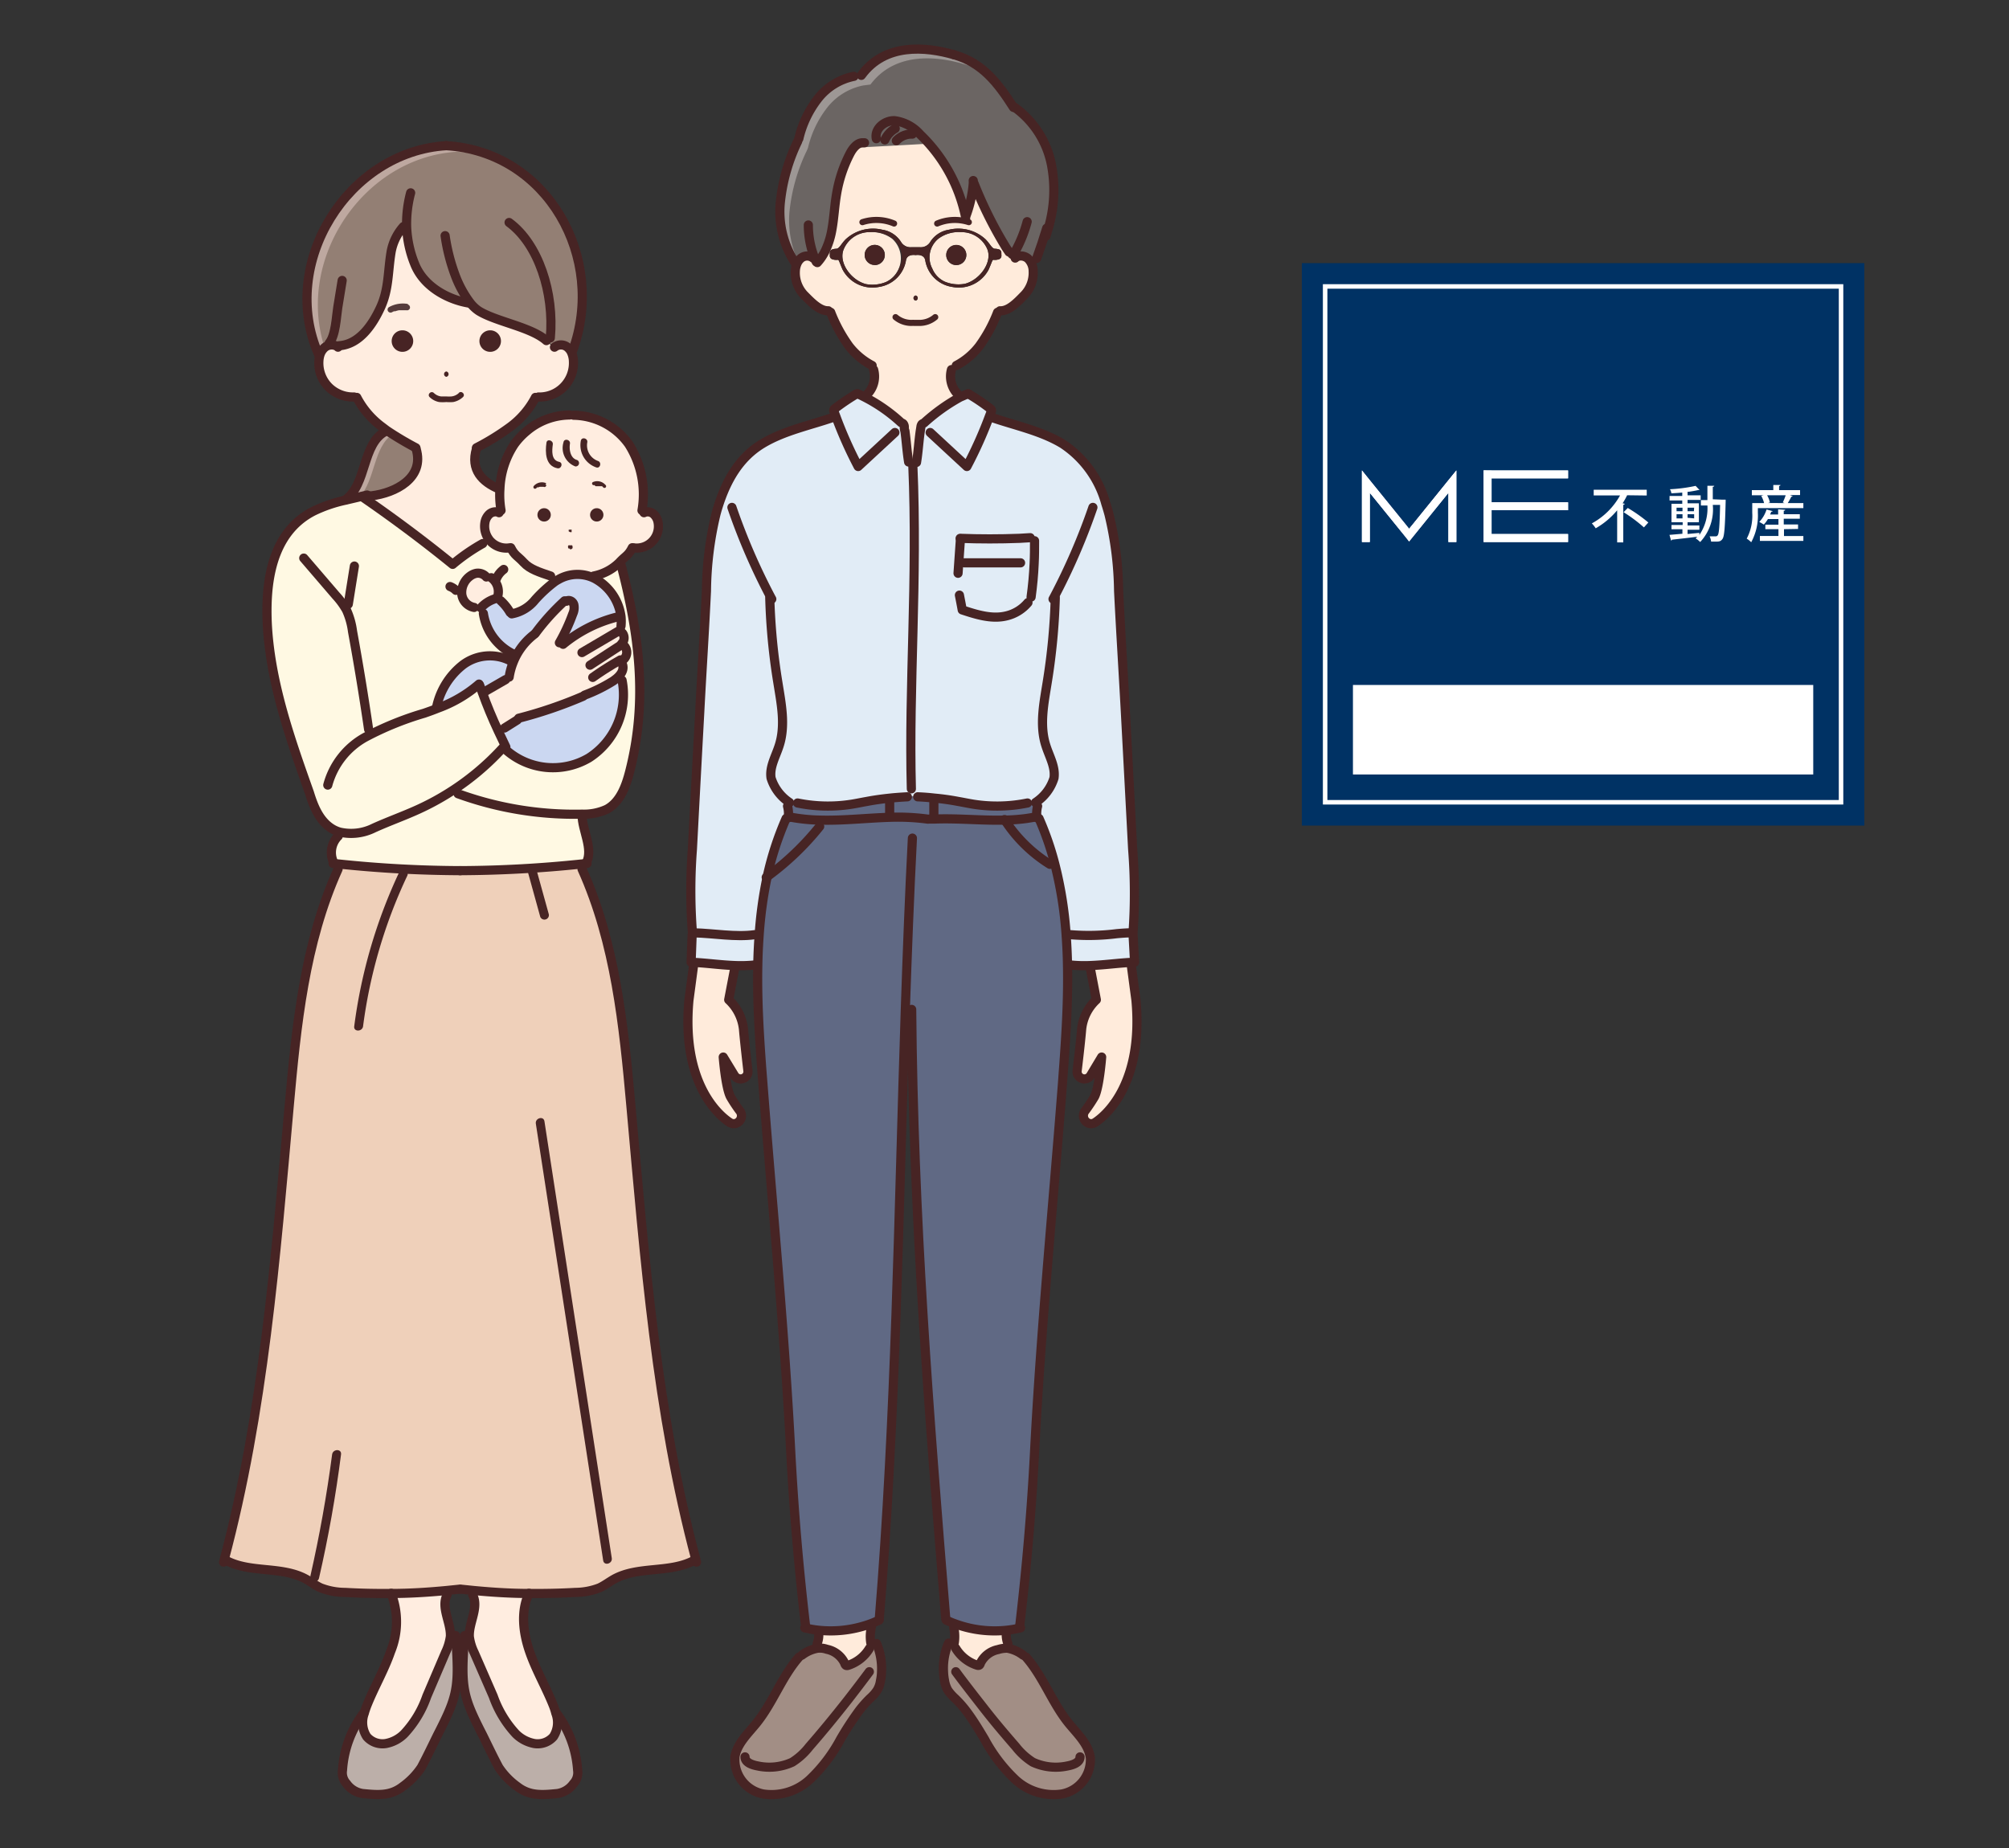 <svg xmlns="http://www.w3.org/2000/svg" viewBox="0 0 250 230"><rect x="0" y="0" width="250" height="230" fill="#333333" stroke="none"/><defs><style>.cls-1{fill:#cbd7f1;}.cls-2{fill:#ffede0;}.cls-3{fill:#bcafa9;}.cls-4{fill:#efd0ba;}.cls-5{fill:#fff9e3;}.cls-6{fill:#937f74;}.cls-7{fill:#bea8a0;}.cls-8{fill:#a28e85;}.cls-9{fill:#788098;}.cls-10{fill:#e1ecf6;}.cls-11{fill:#ffebdb;}.cls-12{fill:#606984;}.cls-13{fill:#6b6563;}.cls-14{fill:#9d9795;}.cls-15,.cls-16{fill:none;stroke:#472424;stroke-linecap:round;stroke-linejoin:round;}.cls-15{stroke-width:1.14px;}.cls-16{stroke-width:0.76px;}.cls-17{fill:#472424;}.cls-18{fill:#563b3b;}.cls-19{fill:#003264;}.cls-20{fill:#fff;}</style></defs><g id="Main_当社が選ばれる理由_" data-name="Main（当社が選ばれる理由）"><path class="cls-1" d="M76.15,84.85a2.11,2.11,0,0,0,.31-.21l1,0a9.34,9.34,0,0,1-4.11,9.65,8.82,8.82,0,0,1-10.35-1l-.42-.22.41-.17c-.33-.65-.64-1.29-.95-2l.79-.36,1.59-1,.16-.22a54.9,54.9,0,0,0,8-2.73l.21-.15A19.36,19.36,0,0,0,76.15,84.85Z"/><path class="cls-1" d="M59.58,85.17a16.3,16.3,0,0,1-5.13,3l-.1-.26a9.07,9.07,0,0,1,3.25-5.16,5.59,5.59,0,0,1,5.87-.53l.42.14a8.47,8.47,0,0,0-.53,1.91l-.44.28L60.46,86l-.46.16-.3-.83Z"/><path class="cls-1" d="M71.41,75.26c-.12-.38-.6-.66-.93-.43l-.22-.09a28.25,28.25,0,0,0-3.61,4l-.13.14a8.15,8.15,0,0,0-2.3,2.72l-.3-.22a6.75,6.75,0,0,1-3.77-5.07l-.31-.7a4,4,0,0,1,1.26-.93l1.21,0a6.17,6.17,0,0,1,1.16,1.44l.19.18a4.84,4.84,0,0,0,2.91-1.75,16.9,16.9,0,0,1,2.5-2.29c.13-.08.27-.17.41-.24A4.74,4.74,0,0,1,74,72a6.33,6.33,0,0,1,3.26,4.76l-.51.06a17.18,17.18,0,0,0-6.66,3.38L69.61,80a23.27,23.27,0,0,0,1.66-3.58A1.87,1.87,0,0,0,71.41,75.26Z"/><path class="cls-2" d="M61.13,71.9a2.14,2.14,0,0,1,.79,2.37l-.34.26a4,4,0,0,0-1.74,1.12L59,75.6a1.89,1.89,0,0,1-1.59-1.69,2.51,2.51,0,0,1,1-2.18,1.93,1.93,0,0,1,.82-.38,1.39,1.39,0,0,1,1.24.46Z"/><path class="cls-2" d="M73.88,71.69l.1.3a4.74,4.74,0,0,0-4.5.12c-.14.07-.28.16-.41.24l-.55-.66c-1.41-.48-2.58-.8-3.35-1.68s-1.11-.8-1.61-1.84l-.27,0A2.71,2.71,0,0,1,61,67.36a1.76,1.76,0,0,1-.24-.3,2.75,2.75,0,0,1-.46-2,1.8,1.8,0,0,1,.58-1.1,1.16,1.16,0,0,1,.74-.27l.69-.17a11.18,11.18,0,0,1-.14-2.67A10.79,10.79,0,0,1,64,55.29a8.87,8.87,0,0,1,1.54-1.64,8.37,8.37,0,0,1,5.33-2h.52a8.6,8.6,0,0,1,6.87,3.61,11.65,11.65,0,0,1,1.64,8.24l.25.28a1.09,1.09,0,0,1,1.18.16,1.8,1.8,0,0,1,.58,1.1,2.7,2.7,0,0,1-3,3.12l-.27,0c-.5,1-.84,1-1.61,1.84A6.27,6.27,0,0,1,73.88,71.69Z"/><path class="cls-3" d="M69.25,213.22a13.28,13.28,0,0,1,2.63,7.1,2,2,0,0,1-.51,1.66,3,3,0,0,1-2,1.24c-1.91.19-3.47.32-5-.87a9.08,9.08,0,0,1-2.31-2.4c-.71-1.33-1.36-2.7-2-4-1.86-3.63-2.45-5.1-2.45-8.22,0-1.12.08-2.45.2-4.17h.62v.13a6.35,6.35,0,0,0,.6,2l2.33,5.48a13.44,13.44,0,0,0,2.81,4.67A4.4,4.4,0,0,0,66.46,217a2.6,2.6,0,0,0,2.37-.86,3.23,3.23,0,0,0,.3-2.9Z"/><path class="cls-3" d="M56.09,203.64v-.13h.63c.12,1.72.2,3,.2,4.17,0,3.12-.6,4.59-2.46,8.22-.68,1.34-1.33,2.71-2,4a9.28,9.28,0,0,1-2.32,2.4c-1.5,1.19-3.06,1.06-5,.87a3,3,0,0,1-2-1.24,2,2,0,0,1-.5-1.66,13.26,13.26,0,0,1,2.62-7.1l.12,0a3.26,3.26,0,0,0,.31,2.9A2.59,2.59,0,0,0,48,217a4.33,4.33,0,0,0,2.3-1.21,13.15,13.15,0,0,0,2.81-4.67l2.34-5.48A6.62,6.62,0,0,0,56.09,203.64Z"/><path class="cls-4" d="M57.25,108.37a149.71,149.71,0,0,0,15.12-.83l.06.63c4.14,9.19,5.18,19.43,6.08,29.46,1.71,19,3.18,38.12,8.1,56.53l-.3.08c-3,1.57-6.9.65-9.88,2.29-.62.35-1.19.79-1.83,1.09a8.51,8.51,0,0,1-3,.57c-1.91.11-3.82.15-5.73.13-2.31,0-4.63-.15-6.94-.37l-1.56-.16h-.15l-1.56.16c-2.3.22-4.62.34-6.94.37-1.91,0-3.82,0-5.72-.13a8.51,8.51,0,0,1-3.05-.57c-.65-.3-1.21-.74-1.84-1.09-3-1.64-6.85-.72-9.87-2.29l-.3-.08c4.91-18.41,6.39-37.54,8.1-56.53.9-10,1.93-20.27,6.08-29.46l.06-.63A149.71,149.71,0,0,0,57.25,108.37Z"/><path class="cls-5" d="M77.22,70.06l-.15,0a6.27,6.27,0,0,1-3.19,1.68l.1.3a6.33,6.33,0,0,1,3.26,4.76,6.4,6.4,0,0,1,0,1.16l-.07.49.26.41a1,1,0,0,1-.11,1.3l-.19.24h.48a1.2,1.2,0,0,1-.2,1.84l-.25-.06-.88.51,1.14.06c.27.74-.32,1.46-1,1.94l1,0a9.34,9.34,0,0,1-4.11,9.65,8.82,8.82,0,0,1-10.35-1l-.42-.22.41-.17c-.33-.65-.64-1.29-.95-2-.73-1.58-1.4-3.19-2-4.84l-.3-.83-.12-.13a16.3,16.3,0,0,1-5.13,3l-.1-.26a9.07,9.07,0,0,1,3.25-5.16,5.59,5.59,0,0,1,5.87-.53l.42.14a7.89,7.89,0,0,1,.33-.72l-.3-.22a6.75,6.75,0,0,1-3.77-5.07l-.31-.7L59,75.6a1.89,1.89,0,0,1-1.59-1.69,2.51,2.51,0,0,1,1-2.18,1.93,1.93,0,0,1,.82-.38,1.39,1.39,0,0,1,1.24.46l.61.09a2.14,2.14,0,0,1,.79,2.37l-.34.26a4,4,0,0,0-.48.19l1.21,0a6.17,6.17,0,0,1,1.16,1.44l.19.18a4.84,4.84,0,0,0,2.91-1.75,16.9,16.9,0,0,1,2.5-2.29l-.55-.66c-1.41-.48-2.58-.8-3.35-1.68s-1.11-.8-1.61-1.84l-.27,0A2.71,2.71,0,0,1,61,67.36a1.76,1.76,0,0,1-.24-.3l-.73.59a24,24,0,0,0-3.74,2.59q-5.44-4.45-11.28-8.43v0L43,62.25a17.5,17.5,0,0,0-4,1.37c-5.29,2.71-6,9-5.73,14.22.41,7.19,2.84,14.08,5.23,20.81C39,100.28,39.67,102,41.1,103a3.93,3.93,0,0,0,1.21.57l-.22.52a2.88,2.88,0,0,0-.56,3.31v.11l.61.06a149.71,149.71,0,0,0,15.12.83,149.71,149.71,0,0,0,15.12-.83l.61-.06v-.11c.89-1.72-.53-4.05-.53-5.89v-.19a6.83,6.83,0,0,0,3.07-.61c1.65-.89,2.37-2.84,2.84-4.66C80.65,87.13,79.52,78.76,77.22,70.06Z"/><path class="cls-2" d="M69.13,213.26a3.23,3.23,0,0,1-.3,2.9,2.6,2.6,0,0,1-2.37.86,4.4,4.4,0,0,1-2.31-1.21,13.44,13.44,0,0,1-2.81-4.67L59,205.66a6.35,6.35,0,0,1-.6-2v-.13c0-1.7,1.19-3.47.43-5l.05-.57c2.31.22,4.63.34,6.94.37-1.06,2.24-.74,4.9.07,7.25s2.09,4.51,3,6.83A7.83,7.83,0,0,1,69.13,213.26Z"/><path class="cls-2" d="M55.67,198.52c-.77,1.52.46,3.29.42,5v.13a6.62,6.62,0,0,1-.6,2l-2.34,5.48a13.15,13.15,0,0,1-2.81,4.67A4.33,4.33,0,0,1,48,217a2.59,2.59,0,0,1-2.37-.86,3.26,3.26,0,0,1-.31-2.9c.08-.3.18-.58.28-.86.88-2.32,2.16-4.48,3-6.83a9.72,9.72,0,0,0,.06-7.25c2.32,0,4.64-.15,6.94-.37Z"/><path class="cls-2" d="M77.21,78.4l.26.41a1,1,0,0,1-.11,1.3l-.19.24h.48a1.2,1.2,0,0,1-.2,1.84l-.25-.06-.88.51,1.14.06c.27.74-.32,1.46-1,1.94a2.11,2.11,0,0,1-.31.21,19.36,19.36,0,0,1-3.39,1.66l-.21.15a54.9,54.9,0,0,1-8,2.73l-.16.22-1.59,1L62,91c-.73-1.58-1.4-3.19-2-4.84l.46-.16,2.46-1.42.44-.28a8.47,8.47,0,0,1,.53-1.91,7.89,7.89,0,0,1,.33-.72,8.15,8.15,0,0,1,2.3-2.72l.13-.14a28.25,28.25,0,0,1,3.61-4l.22.09c.33-.23.81,0,.93.43a1.87,1.87,0,0,1-.14,1.16A23.27,23.27,0,0,1,69.61,80l.46.19a17.18,17.18,0,0,1,6.66-3.38l.51-.06a6.4,6.4,0,0,1,0,1.16Z"/><path class="cls-2" d="M40.37,43.28A1.36,1.36,0,0,1,41.81,43h.38c2.49-.16,4.16-2.53,5.18-4.8s.89-4.42,1.3-6.88A6.47,6.47,0,0,1,50.2,28.2h.4a13.81,13.81,0,0,0,1,4.65c1.19,3,4.44,4.53,6.88,4.89l0,0a4.6,4.6,0,0,0,1.06,1c2.19,1.36,6.51,2,8.42,3.7l1,.85a1.29,1.29,0,0,1,1.69.07,2,2,0,0,1,.36.45A2.89,2.89,0,0,1,71.36,45,4.23,4.23,0,0,1,67,49.41l-.32.05a10.68,10.68,0,0,1-3.16,3.69,30.9,30.9,0,0,1-4.18,2.58v.13c-.78,2.61.72,4.12,2.82,5h.1a11.18,11.18,0,0,0,.14,2.67l-.69.17a1.16,1.16,0,0,0-.74.27,1.8,1.8,0,0,0-.58,1.1,2.75,2.75,0,0,0,.46,2l-.73.59a24,24,0,0,0-3.74,2.59q-5.44-4.45-11.28-8.43v0l.64-.16.55.1c2.92-.35,6.65-2.2,5.55-5.85l0-.13a39.25,39.25,0,0,1-3.64-2.17l-.54-.41a10.71,10.71,0,0,1-3.17-3.69l-.5-.05a4.31,4.31,0,0,1-3-1.25A4.24,4.24,0,0,1,39.68,45a3.2,3.2,0,0,1,.14-.81A2.05,2.05,0,0,1,40.37,43.28Z"/><path class="cls-6" d="M43,62.23c2.77-2,2-7,5.05-8.56l.08-.11a39.25,39.25,0,0,0,3.64,2.17l0,.13c1.1,3.65-2.63,5.5-5.55,5.85l-.55-.1-.64.16L43,62.25Z"/><path class="cls-7" d="M48.85,54.05l-.74-.49-.08.11c-3,1.57-2.28,6.6-5.05,8.56v0l1.8-.42C46.71,59.69,46.46,55.64,48.85,54.05Z"/><path class="cls-6" d="M55.54,18.13c12.62.76,19.94,14,15.72,25.52l-.23.08a2,2,0,0,0-.36-.45A1.29,1.29,0,0,0,69,43.21l-1-.85c-1.91-1.74-6.23-2.34-8.42-3.7a4.6,4.6,0,0,1-1.06-1l0,0c-2.44-.36-5.69-1.85-6.88-4.89a13.81,13.81,0,0,1-1-4.65h-.4a6.47,6.47,0,0,0-1.53,3.15c-.41,2.46-.27,4.62-1.3,6.88s-2.69,4.64-5.18,4.8h-.38a1.36,1.36,0,0,0-1.44.24,2.05,2.05,0,0,0-.55.87h-.17c-5-11.41,3.67-25.28,15.88-26Z"/><path class="cls-7" d="M56.86,18.89h0a17.45,17.45,0,0,1,7,1.89,17.3,17.3,0,0,0-8.3-2.65h0c-12.21.74-20.9,14.61-15.88,26h.17a2,2,0,0,1,.55-.86C36.78,32.23,45.23,19.59,56.86,18.89Z"/><path class="cls-8" d="M135.69,218.82a4,4,0,0,0-.09-.48c-.39-1.5-1.65-2.67-2.64-3.9-2-2.54-3.13-5.74-5.27-8.19l-.37-.23a4.5,4.5,0,0,0-1.93-.86,1.43,1.43,0,0,0-.29,0,3.4,3.4,0,0,0-.89.16A3.13,3.13,0,0,0,122,207a.42.42,0,0,1-.11.22c-.1.09-.26.05-.38,0a4.83,4.83,0,0,1-2.59-2.09h-1.09a8,8,0,0,0-.41,3,6.86,6.86,0,0,0,.13,1.11,3.55,3.55,0,0,0,.42,1.21,5.79,5.79,0,0,0,.89,1,13.57,13.57,0,0,1,1.54,1.77c.78,1.05,1.46,2.19,2.13,3.31a19.76,19.76,0,0,0,3.8,5,7,7,0,0,0,5.8,1.82A4.35,4.35,0,0,0,135.69,218.82Z"/><path class="cls-8" d="M109.08,204.61l-.72-.15-.16.72a4.84,4.84,0,0,1-2.58,2.09c-.13,0-.28.08-.38,0a.43.43,0,0,1-.12-.22,3.13,3.13,0,0,0-2.22-1.75,2.63,2.63,0,0,0-1.18-.13,4.56,4.56,0,0,0-1.93.86l-.37.23c-2.14,2.45-3.23,5.65-5.27,8.19-1.06,1.32-2.42,2.56-2.7,4.22l0,.16A4.35,4.35,0,0,0,95,223.28a7,7,0,0,0,5.79-1.82,19.76,19.76,0,0,0,3.8-5,39.51,39.51,0,0,1,2.37-3.62,14.91,14.91,0,0,1,1.3-1.46,5.05,5.05,0,0,0,.89-1,3.17,3.17,0,0,0,.42-1.21,5.9,5.9,0,0,0,.13-1.11A8.1,8.1,0,0,0,109.08,204.61Z"/><path class="cls-9" d="M131.25,107.49l-.57.15a18.1,18.1,0,0,1-5.65-5.57,24,24,0,0,0,2.68-.2h1.59A37,37,0,0,1,131.25,107.49Z"/><path class="cls-10" d="M141,116.33l-2-.13c.6,0,1.19-.09,1.75-.1L141,116a69.31,69.31,0,0,0-.05-10.29q-.45-8.58-.91-17.16c-.27-5-.59-10-.84-15A42.65,42.65,0,0,0,138,64c-.12-.44-.25-.88-.39-1.31a13,13,0,0,0-5.37-7.45c-2.71-1.64-5.94-2.28-8.9-3.31l-.23-.09c.09-.23.18-.46.26-.69l-.08-.18a24.63,24.63,0,0,0-2.8-1.9h0c-.34.14-.65.28-1,.43A23.48,23.48,0,0,0,115,52.63c-.09.07-.22.09-.29.18a.72.72,0,0,0-.11.32l-.09.56c-.18,1.29-.25,2.58-.46,3.86l-.45.29-.52-.29c-.21-1.28-.28-2.57-.46-3.86,0-.19,0-.37-.08-.56a.63.63,0,0,0-.12-.32c-.07-.09-.2-.11-.29-.18a20.47,20.47,0,0,0-5.4-3.58h-.17a26.49,26.49,0,0,0-2.75,1.87l-.08.18.26.69-.23.09c-3,1-6.19,1.67-8.9,3.31C91.94,57,90.36,59.82,89.38,63c-.11.33-.2.65-.29,1A42.65,42.65,0,0,0,88,73.56c-.24,5-.57,10-.83,15q-.47,8.58-.92,17.16a68,68,0,0,0,0,10.29l0,.29L86,119.76l.32,0h.1c1.62.08,3.37.33,5.07.39a16.94,16.94,0,0,0,2.37-.06h.46c0-1.26.08-2.52.17-3.76a51.59,51.59,0,0,1,1-7.26,38.48,38.48,0,0,1,2.35-7.24l.25-.09,0-.13a3.67,3.67,0,0,0-.1-1.32l.26-.46,1,.07a18.92,18.92,0,0,0,6.67.16c.65-.1,1.29-.24,1.93-.35.94-.18,1.89-.31,2.84-.41.74-.08,1.48-.13,2.22-.17h1.29c.69,0,1.38.08,2.06.16a30.06,30.06,0,0,1,3,.42c.64.11,1.29.25,1.93.35a18.92,18.92,0,0,0,6.67-.16l1.44,1.93a37,37,0,0,1,1.95,5.62,48.78,48.78,0,0,1,1.42,8.88c.09,1.24.15,2.5.17,3.76h.46a16.94,16.94,0,0,0,2.37.06c1.7-.06,3.45-.31,5.07-.39h.1l.33,0C141.11,118.62,141,117.48,141,116.33Z"/><path class="cls-11" d="M141.36,124.49c1,10-3.42,14.14-5.09,15.22a1,1,0,0,1-.52.15,1,1,0,0,1-.77-1.54,19.73,19.73,0,0,0,1.22-1.82c.6-1.16.89-4.94.89-4.94l-1.36,2.27a.91.91,0,0,1-1.69-.57c.24-2,.48-4.12.56-5.17a5.83,5.83,0,0,1,1.83-3.66l-.74-3.86,0-.39c1.7-.06,3.45-.31,5.07-.39v.13Z"/><path class="cls-11" d="M119.58,28.89a4.22,4.22,0,0,0-2.77.79,3,3,0,0,0-.79,3.76,3.08,3.08,0,0,0,1.54,1.61,4.45,4.45,0,0,0,2.51.27c1.82-.46,3.49-2.68,2.77-4.36A3.49,3.49,0,0,0,119.58,28.89ZM119,33a1.25,1.25,0,0,1,0-2.5A1.25,1.25,0,0,1,119,33Z"/><path class="cls-11" d="M108.3,28.89A3.48,3.48,0,0,0,105,31c-.72,1.68.94,3.9,2.77,4.36a4.41,4.41,0,0,0,2.5-.27,3.28,3.28,0,0,0,.76-5.37A4.22,4.22,0,0,0,108.3,28.89Zm.55,4.09a1.25,1.25,0,0,1,0-2.5A1.25,1.25,0,0,1,108.85,33Z"/><path class="cls-11" d="M128.55,33.75a2.21,2.21,0,0,0-.64-1.56,1.38,1.38,0,0,0-1-.33l-.91-.18h0c.09,0,.15-.1.2-.18l.25-.46-1.23-.21a51.52,51.52,0,0,1-4-7.95h-.07a14.94,14.94,0,0,1-.94,4.09l-.08,0a19.69,19.69,0,0,0-5.65-10.21,5.12,5.12,0,0,0-3.17-1.7c-1.22,0-2.53,1-2.27,2.24l-1.72.48c-.67,0-1.22.7-1.55,1.33a17,17,0,0,0-1.67,5c-.26,1.49-.32,3-.59,4.49a10,10,0,0,1-.74,2.44,6.15,6.15,0,0,1-1.07,1.65l-.14-.1a5.16,5.16,0,0,1-.21-.49l-.17.07a1.22,1.22,0,0,0-1.58.07,1.77,1.77,0,0,0-.45.66,2.59,2.59,0,0,0-.19.9,4,4,0,0,0,1.13,3c.76.76,1.84,1.93,2.91,1.93l.36.2a18.78,18.78,0,0,0,2.28,4.21,8.86,8.86,0,0,0,2.88,2.41l.18.47a3.16,3.16,0,0,1-.83,3.11l-1.16,0a20.47,20.47,0,0,1,5.4,3.58c.09.07.22.09.29.18a.63.63,0,0,1,.12.32c0,.19,0,.37.08.56.18,1.29.25,2.58.46,3.86l.52.29.45-.29c.21-1.28.28-2.57.46-3.86l.09-.56a.72.72,0,0,1,.11-.32c.07-.09.2-.11.29-.18a23.48,23.48,0,0,1,4.53-3.18l-.29-.38A3.18,3.18,0,0,1,118.4,46l.58-.47a8.76,8.76,0,0,0,2.88-2.41,18.39,18.39,0,0,0,2.28-4.21l.3-.2c1.1,0,2.21-1.15,3-1.93A4,4,0,0,0,128.55,33.75Zm-14.61,3.66a.32.32,0,0,1,0-.63A.32.32,0,0,1,113.94,37.41Zm10.68-5.57a.45.45,0,0,1-.32.43,1.71,1.71,0,0,1-.47.08c-.4,0-.2-.2-.79,1.18a4.2,4.2,0,0,1-4.55,2.18,4,4,0,0,1-3.36-3.36c-.2-.79-1.19-.6-1.19-.6s-1-.19-1.19.6a4,4,0,0,1-3.36,3.36,4.2,4.2,0,0,1-4.55-2.18c-.59-1.38-.39-1.18-.79-1.18a1.78,1.78,0,0,1-.47-.08.45.45,0,0,1-.32-.43v-.37a.45.45,0,0,1,.32-.43,1.78,1.78,0,0,1,.47-.08c.4,0,.6-.59,1.19-1.18a5,5,0,0,1,4.55-1.19,3.34,3.34,0,0,1,2.37,1.58,1.36,1.36,0,0,0,1.19.6h1.18a1.36,1.36,0,0,0,1.19-.6,3.34,3.34,0,0,1,2.37-1.58,5,5,0,0,1,4.55,1.19c.59.59.79,1.18,1.19,1.18a1.71,1.71,0,0,1,.47.08.42.42,0,0,1,.29.29.35.35,0,0,1,0,.14Z"/><path class="cls-11" d="M125.42,204.55l-.32.58a3.4,3.4,0,0,0-.89.16A3.13,3.13,0,0,0,122,207a.42.42,0,0,1-.11.22c-.1.09-.26.05-.38,0a4.83,4.83,0,0,1-2.59-2.09h-1.09c.07-.19.14-.38.22-.56l.71-.15a5.17,5.17,0,0,0-.07-1.92l.11-.45a14.21,14.21,0,0,0,6.43.81l0,.21A3,3,0,0,0,125.42,204.55Z"/><path class="cls-11" d="M107.22,202.45l1.21.09a5.17,5.17,0,0,0-.07,1.92l-.16.72a4.84,4.84,0,0,1-2.58,2.09c-.13,0-.28.08-.38,0a.43.43,0,0,1-.12-.22,3.13,3.13,0,0,0-2.22-1.75,2.63,2.63,0,0,0-1.18-.13l0-.61a3,3,0,0,0,.18-1.44l0-.21A14.32,14.32,0,0,0,107.22,202.45Z"/><path class="cls-11" d="M93.07,133.26a.91.91,0,0,1-1.69.57L90,131.56s.29,3.78.9,4.94a17.94,17.94,0,0,0,1.21,1.82,1,1,0,0,1-.77,1.54,1,1,0,0,1-.52-.15c-1.67-1.08-6-5.22-5.09-15.22l.61-4.57v-.13c1.62.08,3.37.33,5.07.39l0,.39-.74,3.86a5.87,5.87,0,0,1,1.84,3.66C92.6,129.14,92.84,131.28,93.07,133.26Z"/><path class="cls-12" d="M132.84,120.13c0-1.26-.08-2.52-.17-3.76a48.78,48.78,0,0,0-1.42-8.88l-.57.15-1.36-5.86-.19-1.91H127.8l-5.65.35-5.94-.92v0q-1-.1-2-.15h-1.29c-.74,0-1.48.09-2.22.17-1,.1-1.9.23-2.84.41-.64.11-1.28.25-1.93.35a18.92,18.92,0,0,1-6.67-.16l-1-.07-.26.46a3.67,3.67,0,0,1,.1,1.32l0,.13-.25.09a38.48,38.48,0,0,0-2.35,7.24,51.59,51.59,0,0,0-1,7.26c-.09,1.24-.15,2.5-.17,3.76-.09,4.32.18,8.69.5,13l.15,1.92c1.18,15.2,2.66,30.42,3.45,45.65q.57,10.83,1.84,21.61l-.06.29a13.2,13.2,0,0,0,1.74.3,14.32,14.32,0,0,0,5.33-.45,13,13,0,0,0,2.18-.81l0-.17c2.07-25.28,2.4-50.57,3.24-75.86l.79,0c.21,25.89,2.13,50,4.24,75.84l0,.17a10.24,10.24,0,0,0,1.08.45,14.21,14.21,0,0,0,6.43.81,13.2,13.2,0,0,0,1.74-.3l-.06-.29c.84-7.18,1.47-14.39,1.84-21.61.79-15.23,2.28-30.45,3.46-45.65.05-.64.09-1.28.14-1.92C132.66,128.82,132.93,124.45,132.84,120.13Z"/><path class="cls-13" d="M130.87,20.65a11.55,11.55,0,0,0-4.62-7.3l-.13,0c-2-3.07-3.87-5.53-7.38-6.55s-8.61-1.49-11.56,2.56l-.92.12a7.61,7.61,0,0,0-4.53,2.84,12.86,12.86,0,0,0-2.32,4.91l-.15.35a22.81,22.81,0,0,0-2.16,7.63A11.63,11.63,0,0,0,99,32.8l.14.05a1.77,1.77,0,0,1,.45-.66,1.22,1.22,0,0,1,1.58-.07l.17-.07a5.16,5.16,0,0,0,.21.49l.14.1A6.15,6.15,0,0,0,102.78,31a10,10,0,0,0,.74-2.44c.27-1.48.33-3,.59-4.49a17,17,0,0,1,1.67-5,4.15,4.15,0,0,1,.44-.68c2.73-.14,6.83-.36,9.38-.51a19.58,19.58,0,0,1,4.54,9.05l.08,0a14.94,14.94,0,0,0,.94-4.09h.07a51.52,51.52,0,0,0,4,8l1.23.21-.25.46c0,.08-.11.17-.2.18h0l.91.18a1.38,1.38,0,0,1,1,.33l1.09,0c.45-1.24.87-2.5,1.25-3.77l.19.05A16.76,16.76,0,0,0,130.87,20.65Z"/><path class="cls-14" d="M98.24,26.37a22.69,22.69,0,0,1,2.16-7.62l.15-.36a12.86,12.86,0,0,1,2.32-4.91,7.61,7.61,0,0,1,4.53-2.84l.92-.12c3-4,8.05-3.59,11.56-2.56A9.83,9.83,0,0,1,123.69,10a10.26,10.26,0,0,0-5-3.22c-3.51-1-8.61-1.49-11.56,2.56l-.92.12a7.61,7.61,0,0,0-4.53,2.84,12.86,12.86,0,0,0-2.32,4.91l-.15.35a22.81,22.81,0,0,0-2.16,7.63A11.63,11.63,0,0,0,99,32.8l.14.05a1.41,1.41,0,0,1,.17-.32A12.28,12.28,0,0,1,98.24,26.37Z"/><path class="cls-15" d="M126.33,32.12a1,1,0,0,1,.6-.26,1.38,1.38,0,0,1,1,.33,2.21,2.21,0,0,1,.64,1.56,4,4,0,0,1-1.13,3c-.77.78-1.88,2-3,1.93"/><path class="cls-15" d="M124.14,38.87a18.39,18.39,0,0,1-2.28,4.21A8.76,8.76,0,0,1,119,45.49"/><path class="cls-15" d="M101.19,32.12a1.22,1.22,0,0,0-1.58.07,1.77,1.77,0,0,0-.45.66,2.59,2.59,0,0,0-.19.9,4,4,0,0,0,1.13,3c.76.76,1.84,1.93,2.91,1.93h.07"/><path class="cls-15" d="M103.37,38.87a18.78,18.78,0,0,0,2.28,4.21,8.86,8.86,0,0,0,2.88,2.41"/><path class="cls-15" d="M108.71,46a3.16,3.16,0,0,1-.83,3.11"/><path class="cls-15" d="M86.16,116a68,68,0,0,1,0-10.29q.45-8.58.92-17.16c.26-5,.59-10,.83-15A42.65,42.65,0,0,1,89.09,64c.09-.34.18-.66.29-1,1-3.14,2.56-6,5.47-7.77,2.71-1.64,5.94-2.28,8.9-3.31"/><path class="cls-15" d="M130.25,28.4c-.38,1.27-.8,2.53-1.25,3.77"/><path class="cls-15" d="M110.11,17.41A3.13,3.13,0,0,1,111.4,16"/><path class="cls-15" d="M111.54,17.51a2.59,2.59,0,0,1,2-.82"/><path class="cls-15" d="M107.58,17.77l-.25,0c-.67,0-1.22.7-1.55,1.33a17,17,0,0,0-1.67,5c-.26,1.49-.32,3-.59,4.49a10,10,0,0,1-.74,2.44,6.15,6.15,0,0,1-1.07,1.65"/><path class="cls-15" d="M100.59,28a11.21,11.21,0,0,0,.77,4.09,5.16,5.16,0,0,0,.21.49"/><path class="cls-15" d="M118.74,6.82c3.51,1,5.41,3.48,7.38,6.55"/><path class="cls-15" d="M107.18,9.38c2.95-4.05,8-3.59,11.56-2.56"/><path class="cls-15" d="M126.25,13.35a11.55,11.55,0,0,1,4.62,7.3,16.76,16.76,0,0,1-.43,7.8c-.09.32-.18.63-.28.94"/><path class="cls-15" d="M106.26,9.5a7.61,7.61,0,0,0-4.53,2.84,12.86,12.86,0,0,0-2.32,4.91"/><path class="cls-15" d="M99.26,17.6a22.81,22.81,0,0,0-2.16,7.63A11.63,11.63,0,0,0,99,32.8"/><path class="cls-15" d="M109.05,17.26c-.26-1.2,1-2.28,2.27-2.24a5.12,5.12,0,0,1,3.17,1.7,19.69,19.69,0,0,1,5.65,10.21"/><path class="cls-15" d="M120.17,27.11a.88.88,0,0,0,0-.15,14.94,14.94,0,0,0,.94-4.09,2.67,2.67,0,0,0,0-.4"/><path class="cls-15" d="M121.23,22.87a51.52,51.52,0,0,0,4,8l.33.49"/><path class="cls-15" d="M125.92,31.51c-.07,0,0,.17.1.17h0c.09,0,.15-.1.2-.18l.25-.46a16.26,16.26,0,0,0,1.35-3.45"/><path class="cls-15" d="M111.36,53.83l-4.57,4.23A52.59,52.59,0,0,1,104,51.79l-.26-.69"/><path class="cls-15" d="M113.59,57.84c.62,14.38-.52,27.49-.18,40.34"/><path class="cls-15" d="M91.08,63.15a78.57,78.57,0,0,0,4.84,11.19l.12.22"/><path class="cls-15" d="M95.79,74.4a78.51,78.51,0,0,0,1,10.5c.42,2.64,1,5.38.16,7.93-.42,1.32-1.21,2.62-1,4a5.66,5.66,0,0,0,2.3,3.05"/><path class="cls-15" d="M99.25,99.94a18.92,18.92,0,0,0,6.67.16c.65-.1,1.29-.24,1.93-.35.94-.18,1.89-.31,2.84-.41.74-.08,1.48-.13,2.22-.17"/><path class="cls-15" d="M98,100.33a3.67,3.67,0,0,1,.1,1.32l0,.13"/><path class="cls-15" d="M98.22,101.67a22.06,22.06,0,0,0,3.79.4c2.89.08,5.81-.26,8.71-.35a28,28,0,0,1,4.76.23"/><path class="cls-15" d="M103.8,50.92a26.49,26.49,0,0,1,2.75-1.87l.06,0"/><path class="cls-15" d="M86.36,116.1c2.4.05,5.21.57,7.55.23"/><path class="cls-15" d="M86.13,116.33,86,119.76a0,0,0,0,0,0,0"/><path class="cls-15" d="M86.27,119.78h.1c1.62.08,3.37.33,5.07.39a16.94,16.94,0,0,0,2.37-.06"/><path class="cls-15" d="M91.42,120.57l-.74,3.86a5.87,5.87,0,0,1,1.84,3.66c.08,1,.32,3.19.55,5.17a.91.91,0,0,1-1.69.57L90,131.56s.29,3.78.9,4.94a17.94,17.94,0,0,0,1.21,1.82,1,1,0,0,1-.77,1.54,1,1,0,0,1-.52-.15c-1.67-1.08-6-5.22-5.09-15.22l.61-4.57"/><path class="cls-15" d="M97.82,101.87a38.48,38.48,0,0,0-2.35,7.24,51.59,51.59,0,0,0-1,7.26c-.09,1.24-.15,2.5-.17,3.76-.09,4.32.18,8.69.5,13l.15,1.92c1.18,15.2,2.66,30.42,3.45,45.65q.57,10.83,1.84,21.61"/><path class="cls-15" d="M113.54,104.31c-.37,7.1-.64,14.2-.88,21.3-.84,25.29-1.17,50.58-3.24,75.86"/><path class="cls-15" d="M100.15,202.6a13.2,13.2,0,0,0,1.74.3,14.32,14.32,0,0,0,5.33-.45,13,13,0,0,0,2.18-.81"/><path class="cls-15" d="M101.87,203.11a3,3,0,0,1-.18,1.44"/><path class="cls-15" d="M108.43,202.54a5.17,5.17,0,0,0-.07,1.92"/><path class="cls-15" d="M99.79,206a4.56,4.56,0,0,1,1.93-.86,2.63,2.63,0,0,1,1.18.13,3.13,3.13,0,0,1,2.22,1.75.43.43,0,0,0,.12.22c.1.09.25.05.38,0a4.84,4.84,0,0,0,2.58-2.09"/><path class="cls-15" d="M99.42,206.25c-2.14,2.45-3.23,5.65-5.27,8.19-1.06,1.32-2.42,2.56-2.7,4.22l0,.16A4.35,4.35,0,0,0,95,223.28a7,7,0,0,0,5.79-1.82,19.76,19.76,0,0,0,3.8-5,39.51,39.51,0,0,1,2.37-3.62,14.91,14.91,0,0,1,1.3-1.46,5.05,5.05,0,0,0,.89-1,3.17,3.17,0,0,0,.42-1.21,5.9,5.9,0,0,0,.13-1.11,8.1,8.1,0,0,0-.62-3.51"/><path class="cls-15" d="M92.71,218.66c0,.71.89,1,1.59,1.13a6.84,6.84,0,0,0,4.29-.47,8.19,8.19,0,0,0,2.11-1.92c1.64-1.88,3.22-3.81,4.76-5.77q1.38-1.77,2.72-3.57"/><path class="cls-15" d="M118.4,46a3.18,3.18,0,0,0,.83,3.11"/><path class="cls-15" d="M141,116a69.31,69.31,0,0,0-.05-10.29q-.45-8.58-.91-17.16c-.27-5-.59-10-.84-15A42.65,42.65,0,0,0,138,64c-.12-.44-.25-.88-.39-1.31a13,13,0,0,0-5.37-7.45c-2.71-1.64-5.94-2.28-8.9-3.31"/><path class="cls-15" d="M120.47,49c-.34.14-.65.28-1,.43A23.48,23.48,0,0,0,115,52.63c-.09.07-.22.09-.29.18a.72.72,0,0,0-.11.32l-.09.56c-.18,1.29-.25,2.58-.46,3.86"/><path class="cls-15" d="M115.75,53.83l4.57,4.23a52.59,52.59,0,0,0,2.81-6.27c.09-.23.18-.46.26-.69"/><path class="cls-15" d="M136,63.15a78.57,78.57,0,0,1-4.84,11.19l-.12.22"/><path class="cls-15" d="M131.32,74.4a80.19,80.19,0,0,1-1,10.5c-.42,2.64-1,5.38-.16,7.93.42,1.32,1.2,2.62,1,4a5.61,5.61,0,0,1-2.3,3.05"/><path class="cls-15" d="M127.86,99.94a18.92,18.92,0,0,1-6.67.16c-.64-.1-1.29-.24-1.93-.35a30.06,30.06,0,0,0-3-.42c-.68-.08-1.37-.13-2.06-.16"/><path class="cls-15" d="M129.12,100.33a3.72,3.72,0,0,0-.08,1.45"/><path class="cls-15" d="M128.89,101.67c-.39.08-.79.14-1.18.2a24,24,0,0,1-2.68.2c-2.92.07-5.87-.25-8.8-.13l-.53,0"/><path class="cls-15" d="M123.31,50.92a24.63,24.63,0,0,0-2.8-1.9"/><path class="cls-15" d="M140.75,116.1c-.56,0-1.15.05-1.75.1a27.67,27.67,0,0,1-5.8.13"/><path class="cls-15" d="M141,116.33c.06,1.15.13,2.29.19,3.43v0"/><path class="cls-15" d="M140.84,119.78h-.1c-1.62.08-3.37.33-5.07.39a16.94,16.94,0,0,1-2.37-.06"/><path class="cls-15" d="M135.69,120.57l.74,3.86a5.83,5.83,0,0,0-1.83,3.66c-.08,1-.32,3.19-.56,5.17a.91.91,0,0,0,1.69.57l1.36-2.27s-.29,3.78-.89,4.94a19.73,19.73,0,0,1-1.22,1.82,1,1,0,0,0,.77,1.54,1,1,0,0,0,.52-.15c1.67-1.08,6-5.22,5.09-15.22l-.61-4.57"/><path class="cls-15" d="M129.3,101.87a37,37,0,0,1,1.95,5.62,48.78,48.78,0,0,1,1.42,8.88c.09,1.24.15,2.5.17,3.76.09,4.32-.18,8.69-.5,13-.05.64-.09,1.28-.14,1.92-1.18,15.2-2.67,30.42-3.46,45.65-.37,7.22-1,14.43-1.84,21.61"/><path class="cls-15" d="M113.45,125.63c.21,25.89,2.13,50,4.24,75.84"/><path class="cls-15" d="M127,202.6a13.2,13.2,0,0,1-1.74.3,14.21,14.21,0,0,1-6.43-.81,10.24,10.24,0,0,1-1.08-.45"/><path class="cls-15" d="M125.24,203.11a3,3,0,0,0,.18,1.44"/><path class="cls-15" d="M118.68,202.54a5.17,5.17,0,0,1,.07,1.92"/><path class="cls-15" d="M127.32,206a4.5,4.5,0,0,0-1.93-.86,1.43,1.43,0,0,0-.29,0,3.4,3.4,0,0,0-.89.16A3.13,3.13,0,0,0,122,207a.42.42,0,0,1-.11.22c-.1.09-.26.05-.38,0a4.83,4.83,0,0,1-2.59-2.09"/><path class="cls-15" d="M127.69,206.25c2.14,2.45,3.23,5.65,5.27,8.19,1,1.23,2.25,2.4,2.64,3.9a4,4,0,0,1,.09.48,4.35,4.35,0,0,1-3.57,4.46,7,7,0,0,1-5.8-1.82,19.76,19.76,0,0,1-3.8-5c-.67-1.12-1.35-2.26-2.13-3.31a13.57,13.57,0,0,0-1.54-1.77,5.79,5.79,0,0,1-.89-1,3.55,3.55,0,0,1-.42-1.21,6.86,6.86,0,0,1-.13-1.11,8,8,0,0,1,.41-3c.07-.19.14-.38.22-.56"/><path class="cls-15" d="M134.4,218.66c0,.71-.88,1-1.58,1.13a6.83,6.83,0,0,1-4.29-.47,8.23,8.23,0,0,1-2.12-1.92c-1.31-1.51-2.58-3-3.83-4.6s-2.46-3.14-3.64-4.74"/><path class="cls-15" d="M110.71,101.32V99.56"/><path class="cls-15" d="M116.21,101.56V99.81"/><path class="cls-15" d="M102,102.86a34.28,34.28,0,0,1-6.54,6.25l-.11.08"/><path class="cls-15" d="M125,102l0,0a18.1,18.1,0,0,0,5.65,5.57"/><path class="cls-15" d="M119.48,67h0q3.67.14,7.37,0l1.35-.08"/><path class="cls-15" d="M119.52,67.05l-.21,3-.09,1.3"/><path class="cls-15" d="M128.74,67.3c0,.94,0,1.88-.05,2.83-.06,1.4-.19,2.79-.38,4.18"/><path class="cls-15" d="M119.39,74.07c.12.61.24,1.22.35,1.84,1.79.59,3.69,1.19,5.51.74A5,5,0,0,0,127.92,75"/><path class="cls-15" d="M120,70.05h7"/><path class="cls-15" d="M106.65,49l.07,0a20.47,20.47,0,0,1,5.4,3.58c.09.07.22.09.29.18a.63.63,0,0,1,.12.32c0,.19,0,.37.08.56.18,1.29.25,2.58.46,3.86"/><path class="cls-16" d="M111.26,27.82a5.65,5.65,0,0,0-3.94-.17"/><path class="cls-17" d="M124.62,31.47v.37a.45.45,0,0,1-.32.43,1.71,1.71,0,0,1-.47.08c-.4,0-.2-.2-.79,1.18a4.2,4.2,0,0,1-4.55,2.18,4,4,0,0,1-3.36-3.36c-.2-.79-1.19-.6-1.19-.6s-1-.19-1.19.6a4,4,0,0,1-3.36,3.36,4.2,4.2,0,0,1-4.55-2.18c-.59-1.38-.39-1.18-.79-1.18a1.78,1.78,0,0,1-.47-.08.45.45,0,0,1-.32-.43v-.37a.45.45,0,0,1,.32-.43,1.78,1.78,0,0,1,.47-.08c.4,0,.6-.59,1.19-1.18a5,5,0,0,1,4.55-1.19,3.34,3.34,0,0,1,2.37,1.58,1.36,1.36,0,0,0,1.19.6h1.18a1.36,1.36,0,0,0,1.19-.6,3.34,3.34,0,0,1,2.37-1.58,5,5,0,0,1,4.55,1.19c.59.59.79,1.18,1.19,1.18a1.71,1.71,0,0,1,.47.08.42.42,0,0,1,.29.29A.35.35,0,0,1,124.62,31.47Zm-4.55,3.85c1.82-.46,3.49-2.68,2.77-4.36a3.49,3.49,0,0,0-3.26-2.07,4.22,4.22,0,0,0-2.77.79,3,3,0,0,0-.79,3.76,3.08,3.08,0,0,0,1.54,1.61A4.45,4.45,0,0,0,120.07,35.32Zm-8.21-1.88a3,3,0,0,0-.79-3.76,4.22,4.22,0,0,0-2.77-.79A3.48,3.48,0,0,0,105,31c-.72,1.68.94,3.9,2.77,4.36a4.41,4.41,0,0,0,2.5-.27A3.06,3.06,0,0,0,111.86,33.44Z"/><path class="cls-17" d="M119,30.48a1.25,1.25,0,0,1,0,2.5A1.25,1.25,0,0,1,119,30.48Z"/><path class="cls-17" d="M113.94,36.78a.32.32,0,0,1,0,.63A.32.32,0,0,1,113.94,36.78Z"/><path class="cls-17" d="M108.85,30.48a1.25,1.25,0,0,1,0,2.5A1.25,1.25,0,0,1,108.85,30.48Z"/><path class="cls-16" d="M116.62,27.82a5.65,5.65,0,0,1,3.94-.17"/><path class="cls-16" d="M116.38,39.47a3.05,3.05,0,0,1-2,.72l-.38,0h-.19a2.31,2.31,0,0,0-.37,0,3.08,3.08,0,0,1-2-.72"/><path class="cls-15" d="M42.06,43.21a1,1,0,0,0-.25-.17,1.36,1.36,0,0,0-1.44.24,2.05,2.05,0,0,0-.55.87,3.2,3.2,0,0,0-.14.81,4.24,4.24,0,0,0,1.21,3.2,4.31,4.31,0,0,0,3,1.25h.18"/><path class="cls-15" d="M44.4,49.46a10.71,10.71,0,0,0,3.17,3.69l.54.41a39.25,39.25,0,0,0,3.64,2.17"/><path class="cls-15" d="M51.78,55.86c1.1,3.65-2.63,5.5-5.55,5.85H46.1"/><path class="cls-15" d="M45.68,61.61l-.64.16L43,62.25a17.5,17.5,0,0,0-4,1.37c-5.29,2.71-6,9-5.73,14.22.41,7.19,2.84,14.08,5.23,20.81C39,100.28,39.67,102,41.1,103a3.93,3.93,0,0,0,1.21.57,6.32,6.32,0,0,0,4.22-.52c1.81-.82,3.68-1.48,5.5-2.31a32.67,32.67,0,0,0,3.6-1.92,32.29,32.29,0,0,0,6.9-5.7"/><path class="cls-15" d="M59.29,55.86c-.78,2.61.72,4.12,2.82,5"/><path class="cls-15" d="M77.22,70.06c2.3,8.7,3.43,17.07,1.13,26-.47,1.82-1.19,3.77-2.84,4.66a6.83,6.83,0,0,1-3.07.61h0A42.51,42.51,0,0,1,57,98.79"/><path class="cls-15" d="M69,43.21a1.29,1.29,0,0,1,1.69.07,2,2,0,0,1,.36.45A2.89,2.89,0,0,1,71.36,45,4.23,4.23,0,0,1,67,49.41"/><path class="cls-15" d="M66.63,49.46a10.68,10.68,0,0,1-3.16,3.69,30.9,30.9,0,0,1-4.18,2.58"/><path class="cls-15" d="M55.53,18.13c-12.21.74-20.9,14.61-15.88,26"/><path class="cls-15" d="M71.26,43.65c4.22-11.52-3.1-24.76-15.72-25.52"/><path class="cls-15" d="M51.1,24a15,15,0,0,0-.5,4.2,13.81,13.81,0,0,0,1,4.65c1.19,3,4.44,4.53,6.88,4.89"/><path class="cls-15" d="M55.39,29.33a23.52,23.52,0,0,0,1.22,4.84,13.56,13.56,0,0,0,1.9,3.52,4.6,4.6,0,0,0,1.06,1c2.19,1.36,6.51,2,8.42,3.7"/><path class="cls-15" d="M63.35,27.69C67,30.36,69,36.45,68.48,42.06"/><path class="cls-15" d="M50.2,28.2a6.47,6.47,0,0,0-1.53,3.15c-.41,2.46-.27,4.62-1.3,6.88s-2.69,4.64-5.18,4.8"/><path class="cls-15" d="M42.58,34.9c-.18,1.13-.37,2.25-.55,3.38s-.26,3.47-1.07,4.43"/><path class="cls-15" d="M48,53.67c-3,1.57-2.28,6.6-5.05,8.56"/><path class="cls-15" d="M45.05,61.81q5.82,4,11.28,8.43a24,24,0,0,1,3.74-2.59"/><path class="cls-15" d="M78.68,68.17c-.5,1-.84,1-1.61,1.84a6.27,6.27,0,0,1-3.19,1.68h0"/><path class="cls-15" d="M63.56,68.17c.5,1,.84,1,1.61,1.84s1.94,1.2,3.35,1.68"/><path class="cls-15" d="M62.1,63.81a.87.87,0,0,0-.44-.11,1.16,1.16,0,0,0-.74.27,1.8,1.8,0,0,0-.58,1.1,2.75,2.75,0,0,0,.46,2,1.76,1.76,0,0,0,.24.3,2.71,2.71,0,0,0,2.25.83"/><path class="cls-15" d="M62.35,63.53a11.18,11.18,0,0,1-.14-2.67A10.79,10.79,0,0,1,64,55.29a8.87,8.87,0,0,1,1.54-1.64,8.37,8.37,0,0,1,5.33-2"/><path class="cls-15" d="M80.14,63.81a1.09,1.09,0,0,1,1.18.16,1.8,1.8,0,0,1,.58,1.1,2.7,2.7,0,0,1-3,3.12"/><path class="cls-15" d="M79.89,63.53a11.65,11.65,0,0,0-1.64-8.24,8.6,8.6,0,0,0-6.87-3.61"/><path class="cls-15" d="M77.28,77.91a6.4,6.4,0,0,0,0-1.16A6.33,6.33,0,0,0,74,72a4.74,4.74,0,0,0-4.5.12c-.14.07-.28.16-.41.24a16.9,16.9,0,0,0-2.5,2.29,4.84,4.84,0,0,1-2.91,1.75"/><path class="cls-15" d="M63.47,76.21a6.17,6.17,0,0,0-1.16-1.44"/><path class="cls-15" d="M61.92,74.27a2.14,2.14,0,0,0-.79-2.37"/><path class="cls-15" d="M60.52,71.81a1.39,1.39,0,0,0-1.24-.46,1.93,1.93,0,0,0-.82.38,2.51,2.51,0,0,0-1,2.18A1.89,1.89,0,0,0,59,75.6"/><path class="cls-15" d="M61.78,72a2.83,2.83,0,0,1,.9-1.13"/><path class="cls-15" d="M56.73,73.47A2.05,2.05,0,0,0,56,73"/><path class="cls-15" d="M59.84,75.65a4,4,0,0,1,1.74-1.12"/><path class="cls-15" d="M59.61,85.14l0,0a16.3,16.3,0,0,1-5.13,3c-.56.23-1.13.43-1.7.63a38.78,38.78,0,0,0-7.25,2.94,9.65,9.65,0,0,0-4.74,6"/><path class="cls-15" d="M59.7,85.3l.3.83c.59,1.65,1.26,3.26,2,4.84.31.66.62,1.3.95,2"/><path class="cls-15" d="M37.8,69.46l4,4.66a9.63,9.63,0,0,1,1.32,1.81,9.32,9.32,0,0,1,.75,2.66q1.11,6.07,2,12.18"/><path class="cls-15" d="M43.34,75.2c.25-1.58.51-3.17.76-4.75"/><path class="cls-15" d="M60.46,86l2.46-1.42"/><path class="cls-15" d="M63.36,84.27a8.47,8.47,0,0,1,.53-1.91,7.89,7.89,0,0,1,.33-.72,8.15,8.15,0,0,1,2.3-2.72"/><path class="cls-15" d="M66.65,78.78a28.25,28.25,0,0,1,3.61-4"/><path class="cls-15" d="M70.48,74.83c.33-.23.81,0,.93.43a1.87,1.87,0,0,1-.14,1.16A23.27,23.27,0,0,1,69.61,80"/><path class="cls-15" d="M70.07,80.19a17.18,17.18,0,0,1,6.66-3.38"/><path class="cls-15" d="M72.42,81.22l4.79-2.82"/><path class="cls-15" d="M73.42,82.79l3.75-2.44"/><path class="cls-15" d="M73.76,84.31c.83-.59,1.69-1.15,2.56-1.67l.88-.51"/><path class="cls-15" d="M77.47,78.81a1,1,0,0,1-.11,1.3"/><path class="cls-15" d="M77.65,80.35a1.2,1.2,0,0,1-.2,1.84"/><path class="cls-15" d="M77.46,82.7c.27.74-.32,1.46-1,1.94a2.11,2.11,0,0,1-.31.21,19.36,19.36,0,0,1-3.39,1.66"/><path class="cls-15" d="M72.55,86.66a54.9,54.9,0,0,1-8,2.73"/><path class="cls-15" d="M64.37,89.61l-1.59,1"/><path class="cls-15" d="M60.15,76.35a6.75,6.75,0,0,0,3.77,5.07"/><path class="cls-15" d="M77.41,84.67a9.34,9.34,0,0,1-4.11,9.65,8.82,8.82,0,0,1-10.35-1"/><path class="cls-15" d="M63.47,82.22a5.59,5.59,0,0,0-5.87.53,9.07,9.07,0,0,0-3.25,5.16"/><path class="cls-15" d="M42.09,104.06a2.88,2.88,0,0,0-.56,3.31"/><path class="cls-15" d="M41.45,107.47h.07l.61.06a149.71,149.71,0,0,0,15.12.83h.06"/><path class="cls-15" d="M42.07,108.17c-4.15,9.19-5.18,19.43-6.08,29.46-1.71,19-3.19,38.12-8.1,56.53,0,.09-.05.17-.07.26"/><path class="cls-15" d="M28.19,194.24c3,1.57,6.89.65,9.87,2.29.63.35,1.19.79,1.84,1.09a8.51,8.51,0,0,0,3.05.57c1.9.11,3.81.15,5.72.13,2.32,0,4.64-.15,6.94-.37l1.56-.16"/><path class="cls-15" d="M48.67,198.3v0a9.72,9.72,0,0,1-.06,7.25c-.81,2.35-2.09,4.51-3,6.83-.1.28-.2.56-.28.86a3.26,3.26,0,0,0,.31,2.9A2.59,2.59,0,0,0,48,217a4.33,4.33,0,0,0,2.3-1.21,13.15,13.15,0,0,0,2.81-4.67l2.34-5.48a6.62,6.62,0,0,0,.6-2v-.13c0-1.7-1.19-3.47-.42-5"/><path class="cls-15" d="M45.24,213.22a13.26,13.26,0,0,0-2.62,7.1,2,2,0,0,0,.5,1.66,3,3,0,0,0,2,1.24c1.92.19,3.48.32,5-.87a9.28,9.28,0,0,0,2.32-2.4c.71-1.33,1.36-2.7,2-4,1.86-3.63,2.46-5.1,2.46-8.22,0-1.12-.08-2.45-.2-4.17"/><path class="cls-15" d="M72.44,101.48c0,1.84,1.42,4.17.53,5.89"/><path class="cls-15" d="M73.05,107.47H73l-.61.06a149.71,149.71,0,0,1-15.12.83h-.06"/><path class="cls-15" d="M72.43,108.17c4.14,9.19,5.18,19.43,6.08,29.46,1.71,19,3.18,38.12,8.1,56.53,0,.09,0,.17.07.26"/><path class="cls-15" d="M86.31,194.24c-3,1.57-6.9.65-9.88,2.29-.62.35-1.19.79-1.83,1.09a8.51,8.51,0,0,1-3,.57c-1.91.11-3.82.15-5.73.13-2.31,0-4.63-.15-6.94-.37l-1.56-.16"/><path class="cls-15" d="M65.83,198.3v0c-1.06,2.24-.74,4.9.07,7.25s2.09,4.51,3,6.83a7.83,7.83,0,0,1,.27.86,3.23,3.23,0,0,1-.3,2.9,2.6,2.6,0,0,1-2.37.86,4.4,4.4,0,0,1-2.31-1.21,13.44,13.44,0,0,1-2.81-4.67L59,205.66a6.35,6.35,0,0,1-.6-2v-.13c0-1.7,1.19-3.47.43-5"/><path class="cls-15" d="M69.25,213.22a13.28,13.28,0,0,1,2.63,7.1,2,2,0,0,1-.51,1.66,3,3,0,0,1-2,1.24c-1.91.19-3.47.32-5-.87a9.08,9.08,0,0,1-2.31-2.4c-.71-1.33-1.36-2.7-2-4-1.86-3.63-2.45-5.1-2.45-8.22,0-1.12.08-2.45.2-4.17"/><path class="cls-17" d="M49.72,108.46a64.54,64.54,0,0,0-5.64,19.27c-.1.71,1,.7,1.1,0A62.78,62.78,0,0,1,50.68,109c.3-.64-.65-1.21-1-.56Z"/><path class="cls-17" d="M66.68,139.85q4.18,27.18,8.38,54.37c.11.7,1.17.41,1.07-.29q-4.2-27.19-8.38-54.38c-.11-.7-1.18-.4-1.07.3Z"/><path class="cls-17" d="M39.7,196.41q1.75-7.64,2.74-15.4c.09-.71-1-.7-1.11,0q-1,7.62-2.7,15.11c-.16.69.91,1,1.07.29Z"/><path class="cls-17" d="M65.71,108.61l1.52,5.5a.56.56,0,0,0,1.07-.3l-1.52-5.49a.55.55,0,0,0-1.07.29Z"/><path class="cls-17" d="M50.08,41.11a1.34,1.34,0,0,0,0,2.68A1.34,1.34,0,0,0,50.08,41.11Z"/><path class="cls-17" d="M61,41.11a1.34,1.34,0,0,1,0,2.68A1.34,1.34,0,0,1,61,41.11Z"/><path class="cls-17" d="M55.54,46.23a.34.34,0,0,0,0,.67A.34.34,0,0,0,55.54,46.23Z"/><path class="cls-17" d="M57.09,48.92a1.6,1.6,0,0,1-.9.42,4.7,4.7,0,0,1-.65,0c-.21,0-.44,0-.65,0a1.59,1.59,0,0,1-.9-.43c-.35-.33-.87.19-.52.52a2.32,2.32,0,0,0,1.18.61,5.31,5.31,0,0,0,.89,0,6,6,0,0,0,.85,0,2.46,2.46,0,0,0,1.22-.62c.35-.33-.18-.85-.52-.52Z"/><path class="cls-18" d="M50.76,37.83a3.56,3.56,0,0,0-2.33.38.37.37,0,1,0,.37.64l.22-.11s0,0,0,0l.07,0,.1,0a2.72,2.72,0,0,1,.49-.13h.88a.37.37,0,0,0,.45-.25.38.38,0,0,0-.26-.46Z"/><path class="cls-17" d="M67.71,64.91a.83.83,0,0,0,0-1.66.83.83,0,0,0,0,1.66Z"/><path class="cls-17" d="M74.26,64.91a.83.83,0,0,0,0-1.66.83.83,0,0,0,0,1.66Z"/><path class="cls-17" d="M68,55.1c-.17,1.2-.14,2.88,1.36,3.18.52.11.74-.69.22-.8-1-.2-.89-1.4-.79-2.16.08-.52-.72-.75-.79-.22Z"/><path class="cls-17" d="M70.12,55.05a2.45,2.45,0,0,0,1.47,3,.42.42,0,0,0,.22-.8c-.81-.21-1-1.24-.89-2,.11-.52-.69-.74-.8-.22Z"/><path class="cls-17" d="M72.28,54.85a2.92,2.92,0,0,0,1.91,3.32c.5.18.72-.63.22-.8a2.06,2.06,0,0,1-1.33-2.3c.11-.52-.69-.74-.8-.22Z"/><path class="cls-17" d="M68,60.15a1.35,1.35,0,0,0-1.57.33.22.22,0,0,0,0,.29.22.22,0,0,0,.3,0l.11-.12,0,0h0l.07,0,.08,0,0,0,.17-.06h.08s0,0,0,0h.25s0,0,0,0h.08l.08,0h0a.22.22,0,0,0,.29-.08.2.2,0,0,0-.08-.28Z"/><path class="cls-17" d="M70.94,66.23H71l.07,0,.06,0s0,0,0-.06a.08.08,0,0,0,0-.07V66a.2.2,0,0,0,0-.08.21.21,0,0,0-.13,0h-.17l-.06,0,0,.06a.17.17,0,0,0,0,.07v0a.22.22,0,0,0,0,.08.22.22,0,0,0,.13.06Z"/><path class="cls-17" d="M70.94,68.37H71a.48.48,0,0,0,.19-.08.24.24,0,0,0,.06-.09.22.22,0,0,0,0-.11V68a.24.24,0,0,0-.07-.13l0,0a.37.37,0,0,0-.14,0h-.1a.17.17,0,0,0-.1,0,.19.19,0,0,0-.09,0,.24.24,0,0,0-.06.09.15.15,0,0,0,0,.11v.07a.24.24,0,0,0,.07.13l0,0a.37.37,0,0,0,.14,0Z"/><path class="cls-17" d="M74.11,60.51s0,0,0,0h0l.08,0,.08,0s0,0,0,0h.25s0,0,0,0h.08l.16,0h0l0,0,.07,0,.08,0,0,0s0,0,0,0a.74.74,0,0,1,.13.12.21.21,0,1,0,.29-.29,1.35,1.35,0,0,0-1.57-.33.21.21,0,0,0,.21.36Z"/><g id="ME不動産"><rect class="cls-19" x="162" y="32.75" width="70" height="70"/><rect class="cls-19" x="164.9" y="35.65" width="64.2" height="64.2"/><path class="cls-20" d="M228.82,35.93V99.57H165.18V35.93h63.64m.56-.56H164.62v64.76h64.76Z"/><rect class="cls-20" x="168.36" y="85.25" width="57.28" height="11.14"/><path class="cls-20" d="M202.57,61.64h-.09a9.23,9.23,0,0,1-.56,1l.26.06a.16.16,0,0,1-.18.12v4.69h-.76v-4a9.75,9.75,0,0,1-2.67,2.24,4.59,4.59,0,0,0-.48-.61,8.84,8.84,0,0,0,3.51-3.48h-3.28v-.71h6.6v.72Zm2,4a18.5,18.5,0,0,0-2.53-1.89l.52-.53a19.08,19.08,0,0,1,2.56,1.81Z"/><path class="cls-20" d="M214.36,62.19h.38v.24c-.08,3.23-.16,4.31-.39,4.64s-.43.34-.93.34h-.49a1.92,1.92,0,0,0-.19-.66c.32,0,.62,0,.75,0a.27.27,0,0,0,.26-.13c.17-.21.24-1.16.3-3.78h-.91a5.94,5.94,0,0,1-1.57,4.62A3.45,3.45,0,0,0,211,67a2,2,0,0,0,.21-.2c-1.17.15-2.37.28-3.15.37a.14.14,0,0,1-.11.11l-.2-.71,1.61-.14v-.56H208v-.53h1.39V65H208v-2.3h1.34v-.41h-1.58v-.56h1.58V61.3c-.45.05-.92.07-1.35.1a1.55,1.55,0,0,0-.18-.51,19,19,0,0,0,3.19-.42l.5.52h-.16c-.4.09-.81.16-1.21.22l-.13,0v.44h1.63v.57H210v.42h1.41V65H210v.4h1.47v.53H210v.53l1.47-.14v.26a5.89,5.89,0,0,0,1-3.67h-.81v-.67h.81V60.46l.85,0c0,.07-.06.11-.18.13v1.55Zm-5.73,1v.44h.74v-.44Zm0,1.33h.74V64h-.74Zm2.19-1.33H210v.44h.79Zm0,1.33V64H210v.44Z"/><path class="cls-20" d="M223.09,61.75s-.08.07-.18.07a7.59,7.59,0,0,1-.44.79h1.94v.63h-5.66v.59a7,7,0,0,1-.83,3.66,2.76,2.76,0,0,0-.56-.45,6.08,6.08,0,0,0,.69-3.21V62.61h1.47a3.58,3.58,0,0,0-.35-.89l.3-.08H218V61h2.67v-.64l.89,0c0,.07-.05.11-.17.13V61H224v.61h-1.28ZM222,65.86v.85h2.41v.61H219v-.61h2.31v-.85h-1.63V65.3h1.63v-.7H220a4.24,4.24,0,0,1-.51.69,5.3,5.3,0,0,0-.57-.33,3.93,3.93,0,0,0,.91-1.55l.75.2c0,.06-.07.08-.17.08a2,2,0,0,1-.14.34h1v-.64l.88.06c0,.07-.06.11-.18.13V64h2v.56h-2v.71h1.78v.56Zm.07-3.25-.22-.08a6.9,6.9,0,0,0,.36-.89h-2.31a3.18,3.18,0,0,1,.35.9l-.27.07Z"/><polygon class="cls-20" points="180.24 59.77 175.85 65.2 175.35 65.81 174.86 65.2 170.46 59.77 169.48 58.55 169.48 60.12 169.48 67.46 170.46 67.46 170.46 61.34 174.86 66.77 174.86 66.77 175.35 67.39 175.85 66.77 175.85 66.77 180.24 61.34 180.24 67.46 181.23 67.46 181.23 60.12 181.23 58.55 180.24 59.77"/><polygon class="cls-20" points="180.24 59.77 175.85 65.2 175.35 65.81 174.86 65.2 170.46 59.77 169.48 58.55 169.48 60.12 169.48 67.46 170.46 67.46 170.46 61.34 174.86 66.77 174.86 66.77 175.35 67.39 175.85 66.77 175.85 66.77 180.24 61.34 180.24 67.46 181.23 67.46 181.23 60.12 181.23 58.55 180.24 59.77"/><polygon class="cls-20" points="195.13 59.53 195.13 58.55 185.61 58.55 184.62 58.54 184.62 67.46 185.61 67.46 195.13 67.46 195.13 66.47 185.61 66.47 185.61 63.5 195.13 63.5 195.13 62.51 185.61 62.51 185.61 59.53 195.13 59.53"/><polygon class="cls-20" points="195.13 59.53 195.13 58.55 185.61 58.55 184.62 58.54 184.62 67.46 185.61 67.46 195.13 67.46 195.13 66.47 185.61 66.47 185.61 63.5 195.13 63.5 195.13 62.51 185.61 62.51 185.61 59.53 195.13 59.53"/></g></g></svg>